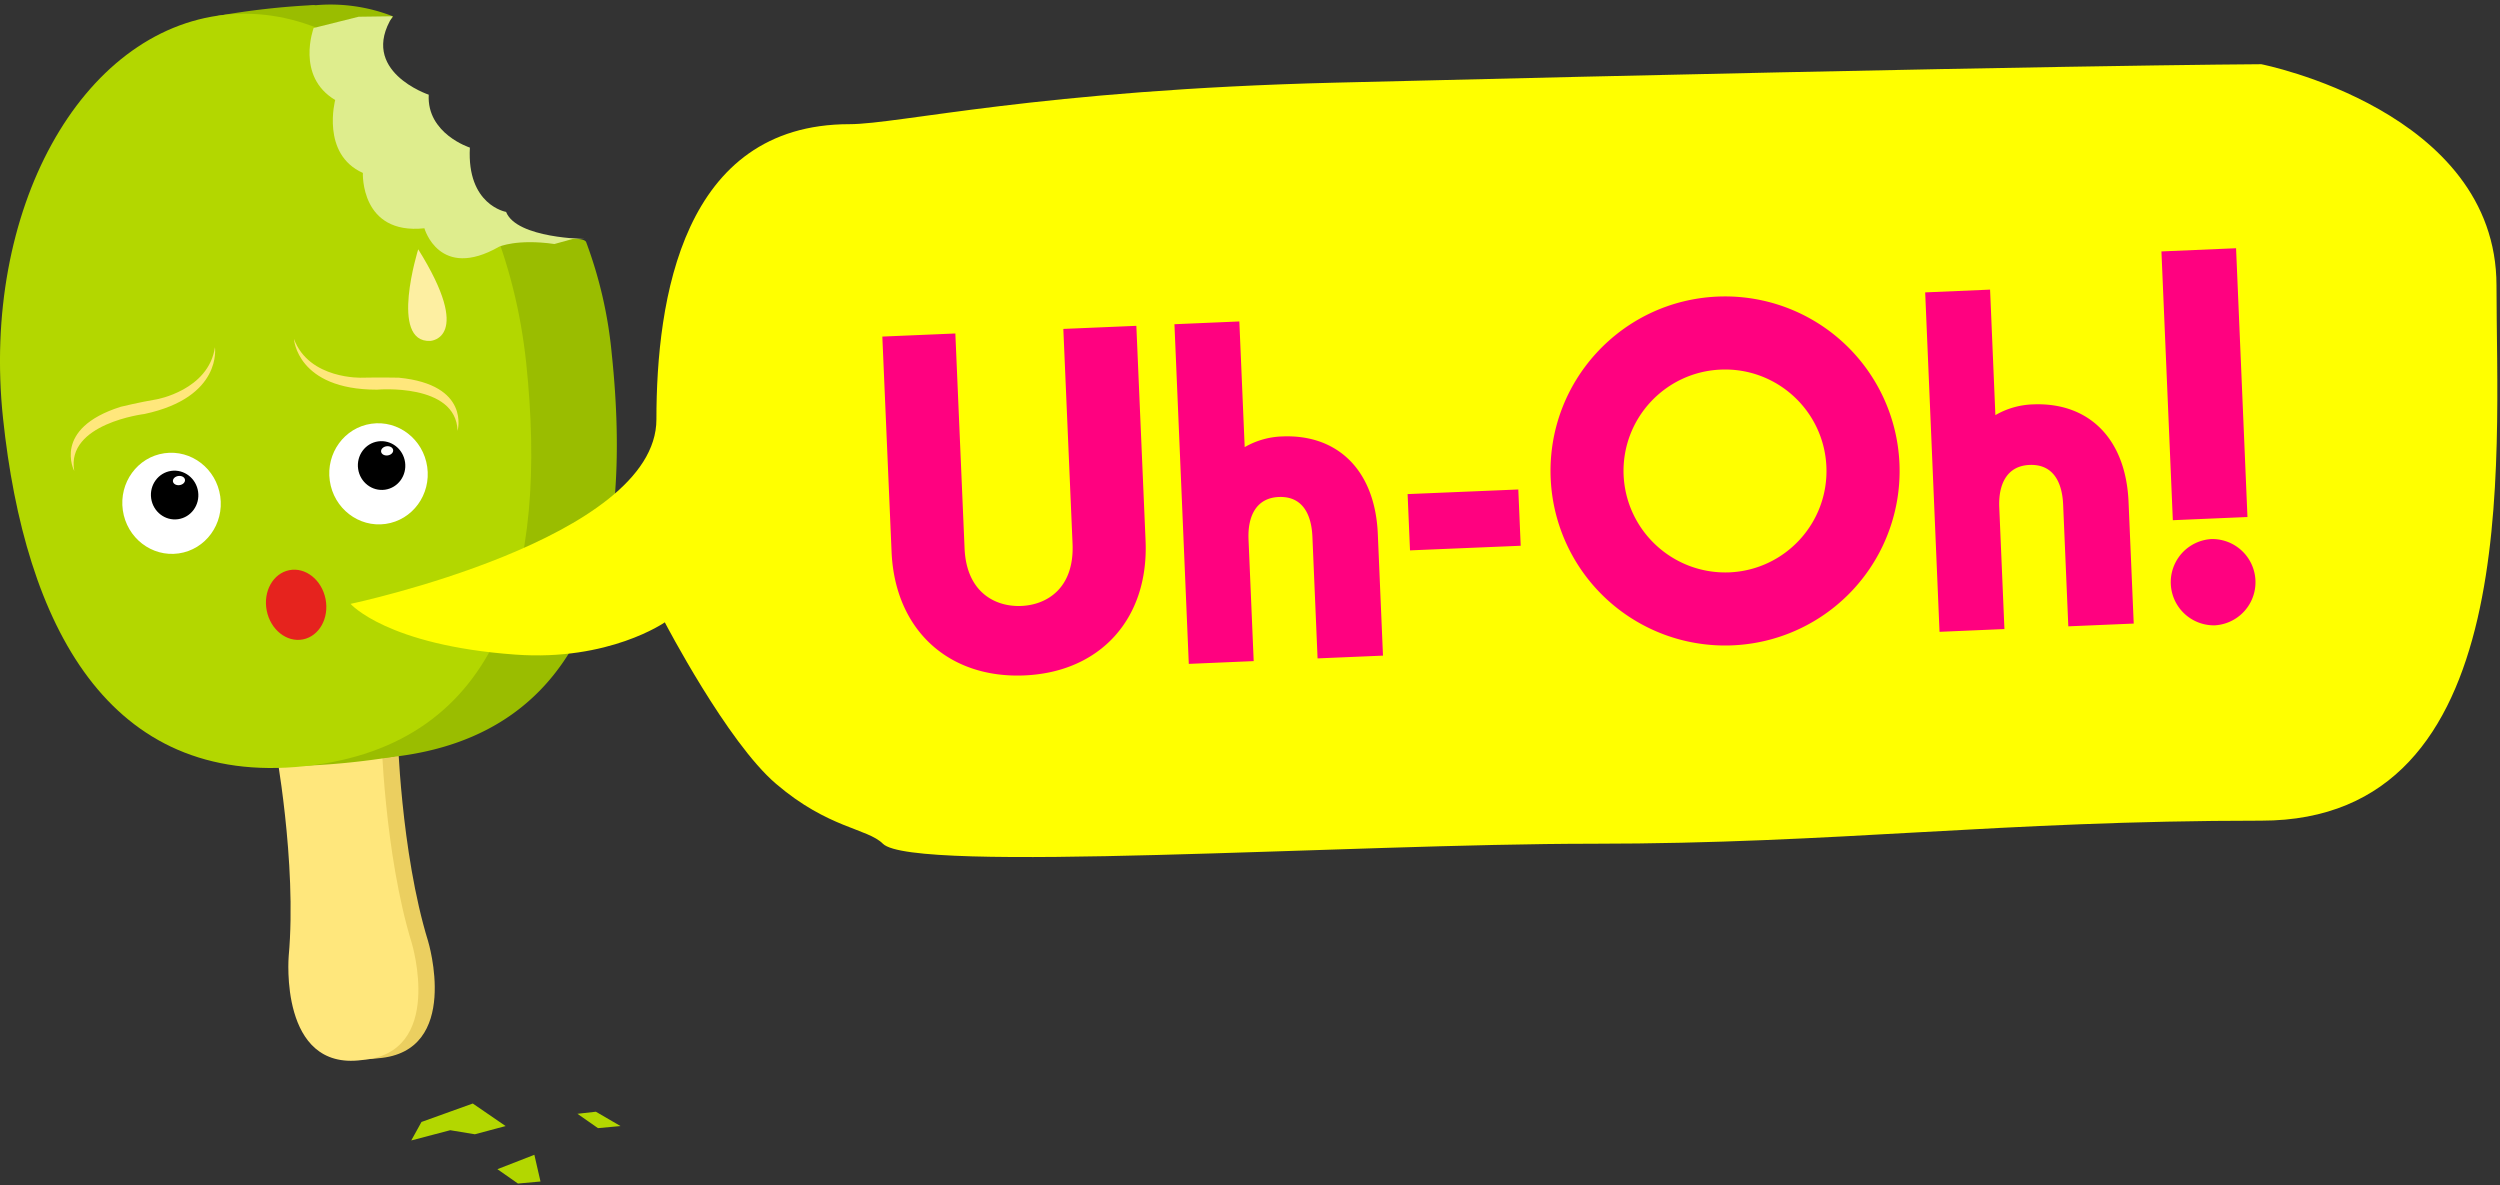 <svg xmlns="http://www.w3.org/2000/svg" viewBox="0 0 542 257"><rect x="0" y="0" width="542" height="257" fill="#333333" stroke="none"/><g fill="none" transform="translate(-.003 .989)"><path fill="#9ABD00" d="M68.513.091a164.5 164.5 0 0 0-21.64 2.43l13.3 2.09z"/><path fill="#EBCF60" d="M92.823 203.091c-6-19.49-6.64-45.6-6.64-45.6l-11.07-3.42-.08-.78-.87.49-.95-.3.08.78-10.12 5.65s4.84 25.66 3 46c0 0-2.12 24.9 15.84 22.53 18.06-1.43 10.81-25.35 10.81-25.35"/><path fill="#FFE77C" d="M89.273 203.471c-6-19.49-6.63-45.6-6.63-45.6l-11.07-3.42-.08-.78-.86.49-1-.29.08.78-10.12 5.65s4.84 25.66 3 46c0 0-2.12 24.9 15.84 22.53 18.1-1.45 10.84-25.36 10.84-25.36"/><path fill="#9ABD00" d="M85.053 2.501c1.06.39-6.24 4.31-6.25 6.47-.06 8.57 2.39 25.44 6.12 28.43 9.72 7.8 12.78 6.71 31.17 13.5 1.32.49 10.45-1 11 .63a94 94 0 0 1 5.54 24.22c4.74 45-4.85 82.87-48.14 87.43-42.39 4.46-60.49-30.51-65.25-75.49s16.76-84.14 48.13-87.44a37 37 0 0 1 17.68 2.25"/><path fill="#9ABD00" d="M85.663 163.011a165.5 165.5 0 0 1-21.66 2.1l12.57-4.82z"/><path fill="#B3D700" d="M114.083 77.701c4.74 45-4.85 82.87-48.14 87.43-42.43 4.47-60.55-30.5-65.29-75.49s16.82-84.13 48.14-87.43 60.55 30.5 65.29 75.49"/><path fill="#DEED8D" d="M68.003 5.081s-3.93 10.48 4.67 15.61c0 0-3.13 11.73 6 15.81 0 0-.59 13.48 13.34 12 0 0 3.21 11.41 16.19 4 0 0 3.84-1.75 12-.59l3.91-1.08h3s-15.1-.09-17.39-5.88c0 0-8.54-1.45-7.85-13.94 0 0-9.38-3-8.92-11.47 0 0-15.3-5.1-7.83-17l-7.37.1z"/><path fill="#B3D700" d="m91.383 242.251 11.12-4 7.12 4.89-6.67 1.78-5.34-.88-8.45 2.22zm33.81-1.77 4-.45 5.34 3.11-4.89.45zm-17.35 12.01 8.01-3.12 1.33 5.79-4.89.44z"/><path fill="#FDEFA2" d="M90.673 53.061s-6.35 20.28 2.62 19.86c0 0 9.49-.46-2.62-19.86"/><path fill="#FFE77C" d="M46.603 74.291s1.67 10.85-15.27 14.47c0 0-17.1 2.06-15.23 12.36 0 0-4.9-9.19 10.08-13.92 0 0 4.1-1 7.7-1.6 0 .01 11.34-1.97 12.72-11.31m17.13-1.8s.63 11 18 11c0 0 17.16-1.54 17.47 8.92 0 0 2.88-10-12.76-11.52 0 0-4.21-.08-7.87 0-.04.02-11.57.44-14.84-8.4"/><ellipse cx="37.194" cy="108.132" fill="#FFF" rx="10.67" ry="10.97" transform="rotate(-8.11 37.194 108.132)"/><ellipse cx="37.864" cy="106.336" fill="#000" rx="5.14" ry="5.29" transform="rotate(-8.11 37.864 106.336)"/><ellipse cx="64.204" cy="130.129" fill="#E6231E" rx="6.5" ry="7.65" transform="rotate(-11.19 64.204 130.129)"/><ellipse cx="82.063" cy="101.736" fill="#FFF" rx="10.67" ry="10.97" transform="rotate(-8.11 82.063 101.736)"/><ellipse cx="82.732" cy="99.941" fill="#000" rx="5.14" ry="5.29" transform="rotate(-8.11 82.732 99.941)"/><ellipse cx="38.801" cy="103.196" fill="#FFF" rx="1.32" ry="1" transform="rotate(-8.11 38.801 103.196)"/><ellipse cx="83.932" cy="96.754" fill="#FFF" rx="1.32" ry="1" transform="rotate(-8.11 83.932 96.754)"/><path fill="#FF0" d="M76.003 129.931s66.31-14 66.31-40 5.62-64 41.86-64c10.67 0 41-7.41 105.24-9 154-3.81 200.83-4 200.83-4s51 10 51 48 6 116-51 116-91.83 5-144.83 5-147.5 6.5-154 0c-3.36-3.36-11.86-3.3-23.18-13-10.56-9-24.1-35-24.1-35s-12.08 8.46-32.37 7c-27.87-2-35.76-11-35.76-11"/><path fill="#FF0180" d="m193.293 118.581-2-46.6 15.83-.67 2 46.6c.41 9.56 6.7 12.71 12.31 12.47s11.5-3.9 11.1-13.46l-2-46.6 15.83-.67 2 46.6c.72 17-9.91 28.5-26.29 29.19s-28.07-9.83-28.78-26.86m61.33-49.28 14.07-.6 1.16 27.25a17.3 17.3 0 0 1 8.15-2.32c11.87-.5 20.12 7.18 20.71 21.14l1.12 26.38-14.18.6-1.12-26.38c-.22-5.17-2.36-8.82-7.3-8.61s-6.76 4.25-6.55 9.2l1.12 26.38-14.07.6zm50.55 36.83 24-1 .52 12.2-24 1zm67.22-42.82a37.84 37.84 0 1 1-36.2 39.41c-.886-20.878 15.321-38.523 36.2-39.41m2.53 59.79c12.133-.517 21.552-10.768 21.043-22.902-.509-12.133-10.753-21.559-22.887-21.059-12.133.5-21.567 10.737-21.076 22.871.541 12.137 10.78 21.559 22.92 21.09m42.46-60.7 14.07-.6 1.15 27.21a17.3 17.3 0 0 1 8.16-2.33c11.87-.5 20.12 7.18 20.71 21.14l1.12 26.38-14.18.6-1.12-26.38c-.22-5.17-2.36-8.82-7.3-8.61s-6.76 4.25-6.55 9.2l1.12 26.38-14.07.6zm53.69 49.39-2.47-58.27 16.18-.69 2.47 58.27zm8.34 4.09a9.36 9.36 0 0 1 .79 18.7 9.36 9.36 0 0 1-.79-18.7"/></g></svg>